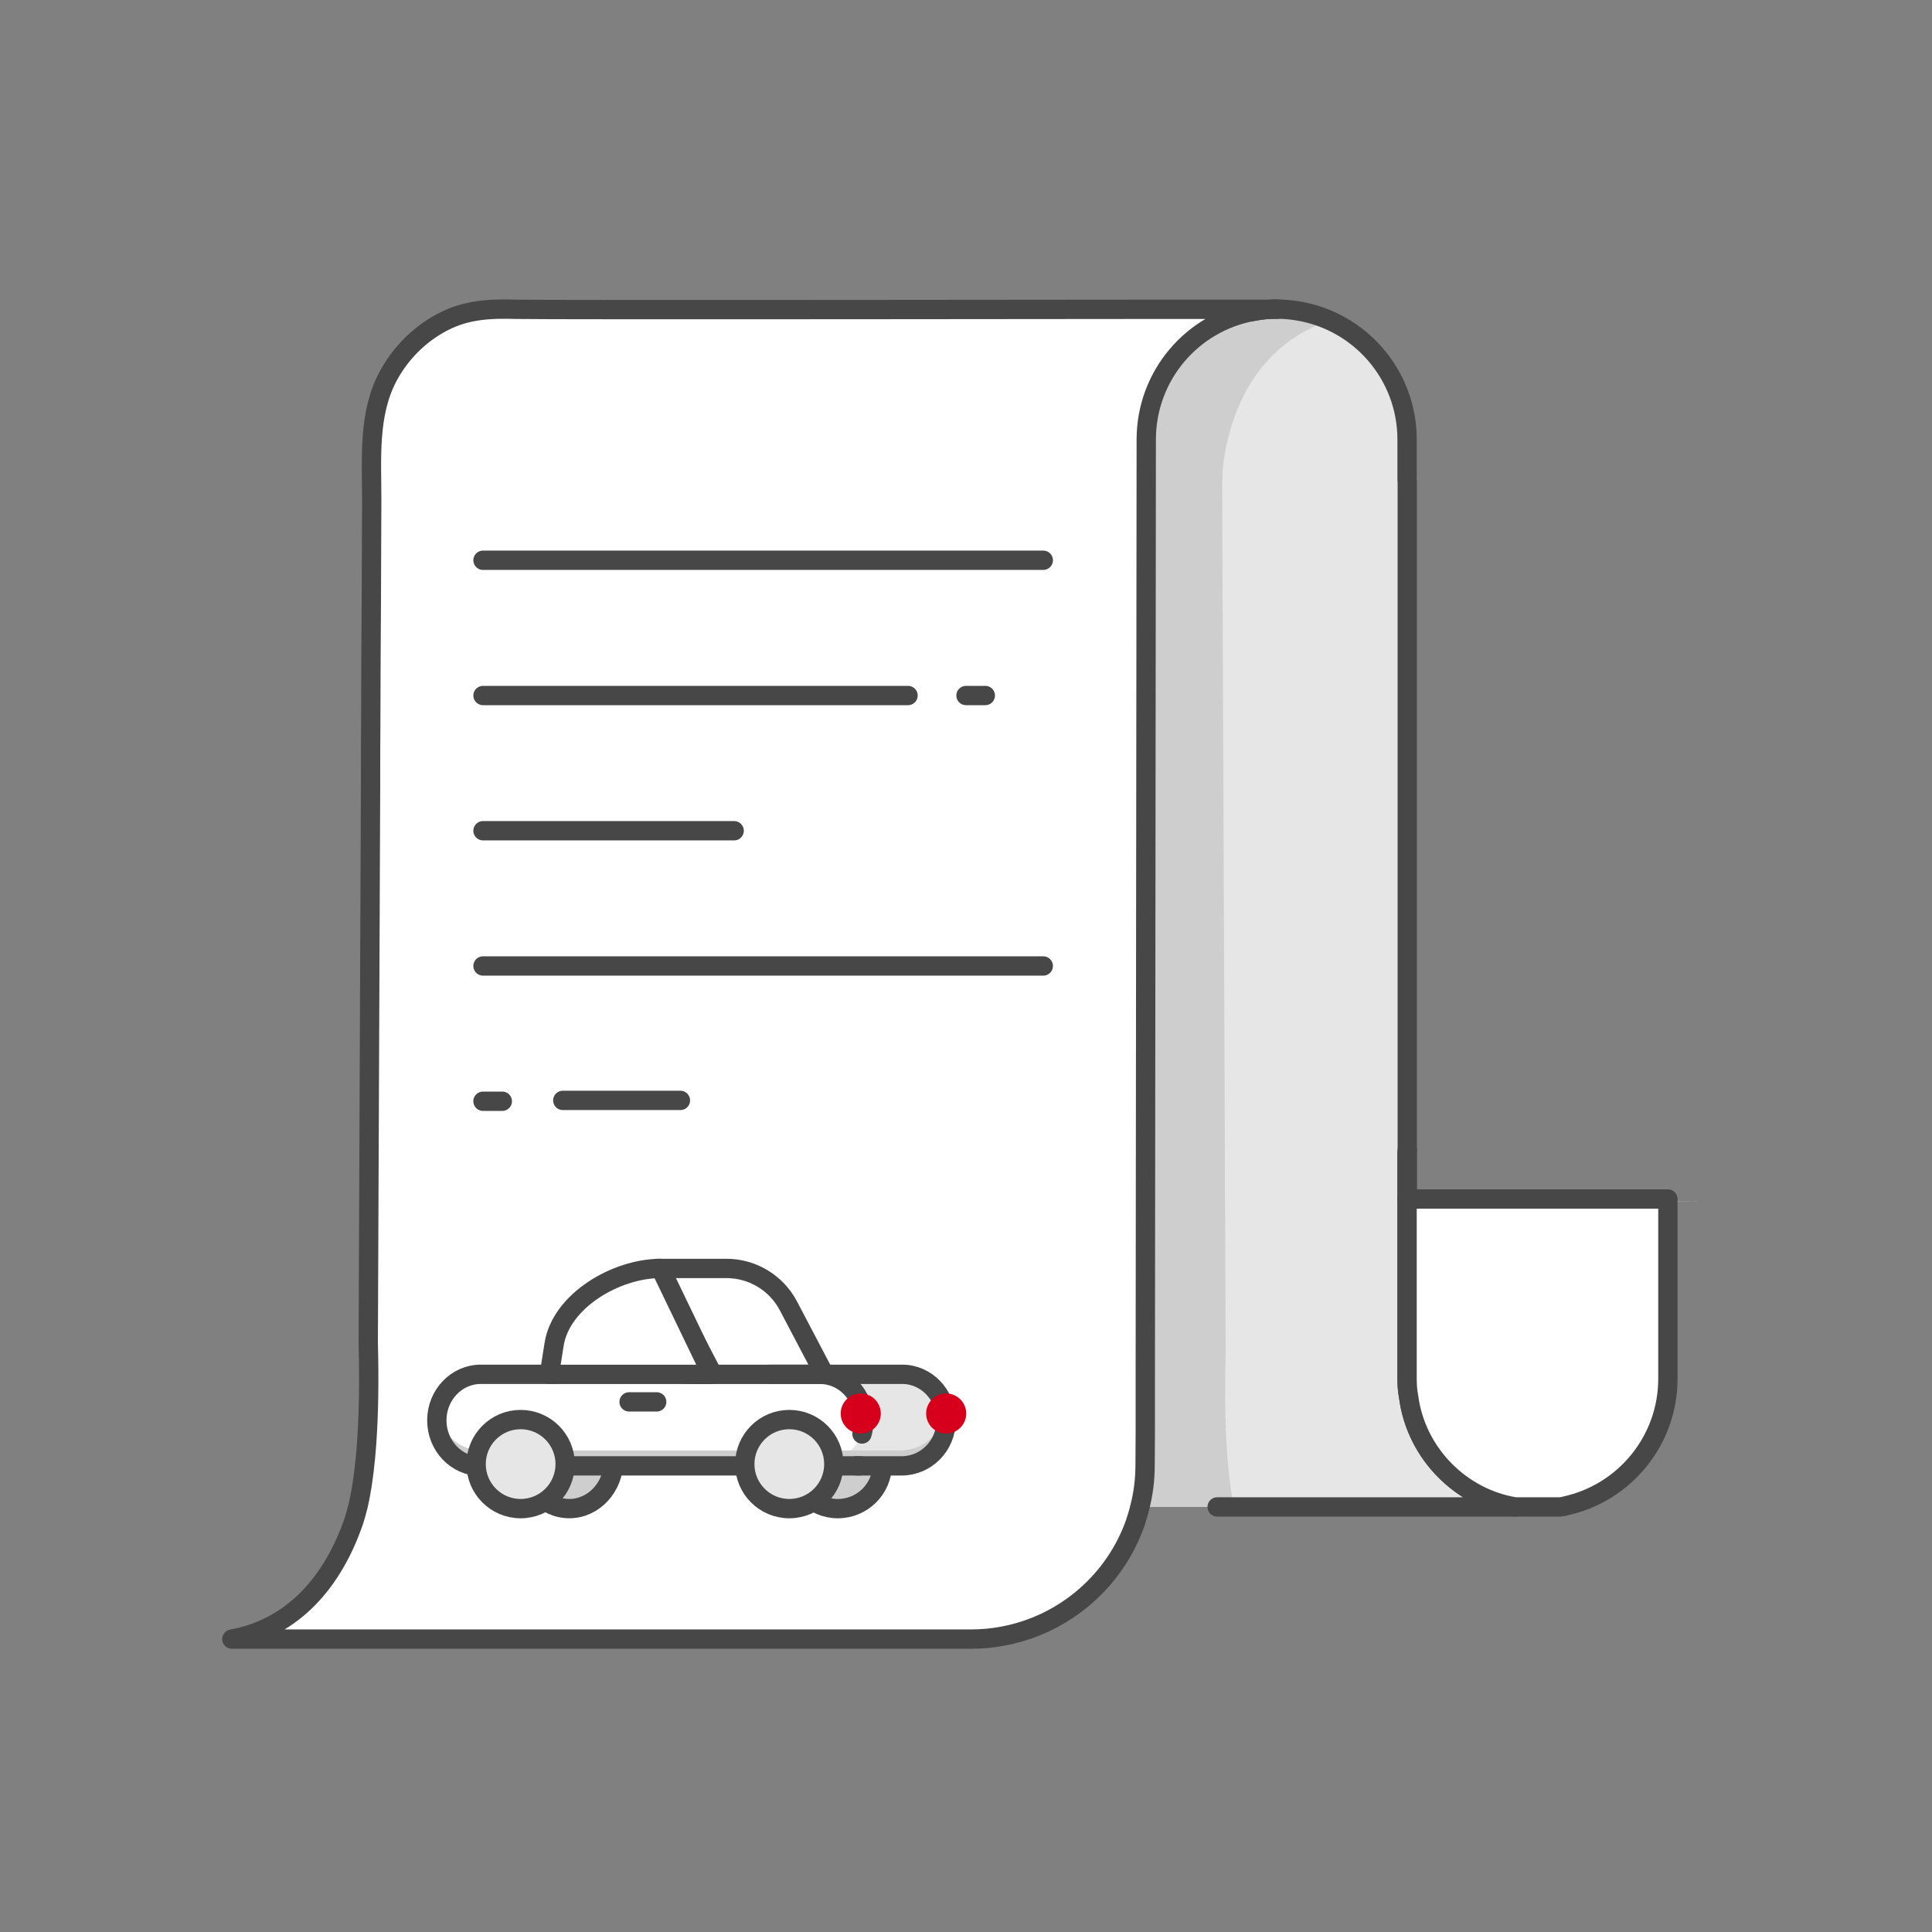 <svg width="80" height="80" viewBox="0 0 80 80" fill="none" xmlns="http://www.w3.org/2000/svg">
<rect x="0" y="0" width="80" height="80" fill="#808080" stroke="none"/>
<path d="M69.2 49.742V55.198C69.2 59.214 67.296 62.494 63.272 62.494C62.92 62.494 62.568 62.47 62.224 62.414C62.136 62.406 62.048 62.39 61.96 62.374C60.688 62.142 59.528 61.574 58.584 60.774C58.552 60.75 58.512 60.718 58.48 60.686C57.496 59.782 56.744 58.606 56.312 57.27L55.992 51.23V49.566H65.52V49.75H70.632L69.2 49.742Z" fill="white"/>
<path d="M62.016 49.639V57.775C62.016 60.103 60.504 62.055 58.472 62.559C55.824 62.039 53.664 60.015 52.8 57.343L52.4 49.639H62.016Z" fill="#CECECE"/>
<path d="M65.543 62.399H50.991C50.031 62.399 48.855 62.399 47.759 62.279C45.087 61.199 43.711 58.175 43.711 55.119V20.079C43.711 19.903 43.727 19.727 43.735 19.559C43.751 19.327 43.775 19.087 43.815 18.863C44.351 15.655 46.991 13.159 50.279 12.839C50.511 12.815 50.751 12.807 50.991 12.807C57.198 12.807 58.271 16.071 58.271 20.087V55.127C58.271 55.751 58.351 56.359 58.495 56.935C58.543 57.127 58.599 57.319 58.663 57.503C58.495 60.039 60.071 62.407 64.231 62.287C64.655 62.367 65.095 62.407 65.543 62.407V62.399Z" fill="#E6E6E6"/>
<path d="M50.632 19.559C50.624 19.727 50.608 19.903 50.608 20.079L50.752 56.023C50.656 59.391 50.88 61.327 51.088 62.399H47.392C47.192 61.327 46.976 59.391 47.064 56.023L46.912 20.079C46.912 19.903 46.928 19.727 46.936 19.559C46.952 19.327 46.976 19.087 47.016 18.863C47.552 15.655 49.656 13.255 52.936 12.935C53.168 12.911 53.944 12.807 54.184 12.807L53.648 12.903C54.288 12.903 54.904 12.983 55.496 13.143C52.752 13.855 51.184 16.039 50.704 18.863C50.664 19.095 50.64 19.327 50.624 19.559H50.632Z" fill="#CECECE"/>
<path d="M54.696 12.799C54.456 12.799 54.224 12.807 53.992 12.831C49.464 12.847 47.344 15.399 47.592 18.799C47.576 18.911 47.56 19.023 47.544 19.143C47.536 19.263 47.52 19.375 47.512 19.495C47.504 19.663 47.488 19.839 47.488 20.015L47.544 32.535V32.679L47.424 57.047V59.271L47.416 60.671C47.416 61.495 47.272 62.287 47.024 63.023C46.192 65.455 44.088 67.287 41.52 67.767C41.096 67.839 40.656 67.887 40.216 67.887H9.6C12.184 67.415 13.8 65.455 14.64 63.031C14.68 62.895 14.8 62.575 14.928 61.935C15.128 60.879 15.344 58.951 15.248 55.623L15.344 32.543V32.407C15.344 31.567 15.344 30.727 15.352 29.879C15.352 28.167 15.368 26.447 15.376 24.735C15.376 23.351 15.392 21.975 15.392 20.591C15.392 20.263 15.392 19.935 15.392 19.615C15.416 18.375 15.36 17.063 15.928 15.927C16.424 14.927 17.264 14.111 18.208 13.527C19.456 12.759 21.072 12.815 22.48 12.815H54.688L54.696 12.799Z" fill="white"/>
<path d="M51.88 12.895C52.2 12.831 52.528 12.799 52.864 12.799C53.152 12.799 53.44 12.823 53.72 12.871C56.296 13.279 58.264 15.511 58.264 18.199V19.871C58.272 19.943 58.272 20.007 58.272 20.079V47.623C58.272 47.623 58.264 47.711 58.264 47.759V57.087C58.264 57.343 58.28 57.591 58.328 57.831C58.48 59.023 59.04 60.095 59.848 60.903C60.616 61.671 61.616 62.215 62.736 62.399H50.4" stroke="#474747" stroke-width="0.8" stroke-linecap="round" stroke-linejoin="round"/>
<path d="M58.264 47.759C58.264 47.711 58.264 47.663 58.272 47.623V49.647H58.264V47.759Z" stroke="#474747" stroke-width="0.8" stroke-linecap="round" stroke-linejoin="round"/>
<path d="M69.064 49.647V57.087C69.064 59.67 67.248 61.831 64.816 62.358C64.744 62.383 64.664 62.391 64.592 62.398H62.736C61.616 62.215 60.616 61.67 59.848 60.903C59.04 60.094 58.48 59.023 58.328 57.831C58.28 57.59 58.264 57.343 58.264 57.087V49.647H69.064Z" fill="white" stroke="#474747" stroke-width="0.8" stroke-linecap="round" stroke-linejoin="round"/>
<path d="M52.864 12.799C52.528 12.799 52.2 12.831 51.88 12.895C49.368 13.351 47.464 15.551 47.464 18.199L47.424 57.031V59.255L47.416 60.663C47.416 61.263 47.344 61.839 47.2 62.399C47.152 62.607 47.088 62.815 47.024 63.015C46.192 65.439 44.088 67.279 41.512 67.751C41.096 67.831 40.648 67.871 40.208 67.871H9.6C12.184 67.399 13.8 65.439 14.64 63.015C14.68 62.879 14.8 62.551 14.92 61.919C15.12 60.855 15.336 58.935 15.248 55.599L15.344 32.527V32.391C15.344 31.567 15.344 30.751 15.352 29.927C15.352 28.239 15.368 26.551 15.376 24.863C15.376 23.471 15.392 22.071 15.392 20.679C15.392 18.991 15.24 17.159 16.056 15.607C16.568 14.639 17.368 13.831 18.344 13.327C19.304 12.823 20.296 12.775 21.352 12.807C22.552 12.839 46.776 12.807 48.256 12.807H52.864V12.799Z" stroke="#474747" stroke-width="0.8" stroke-linecap="round" stroke-linejoin="round"/>
<path d="M20 28.8H37.6" stroke="#474747" stroke-width="0.8" stroke-linecap="round" stroke-linejoin="round"/>
<path d="M28.174 45.565H23.304" stroke="#474747" stroke-width="0.8" stroke-linecap="round" stroke-linejoin="round"/>
<path d="M40 28.8H40.8" stroke="#474747" stroke-width="0.8" stroke-linecap="round" stroke-linejoin="round"/>
<path d="M20.799 45.6H19.999" stroke="#474747" stroke-width="0.8" stroke-linecap="round" stroke-linejoin="round"/>
<path d="M20 23.199H43.2" stroke="#474747" stroke-width="0.8" stroke-linecap="round" stroke-linejoin="round"/>
<path d="M20 39.999H43.2" stroke="#474747" stroke-width="0.8" stroke-linecap="round" stroke-linejoin="round"/>
<path d="M20 34.399H30.4" stroke="#474747" stroke-width="0.8" stroke-linecap="round" stroke-linejoin="round"/>
<path d="M30.079 52.523H27.209L29.515 56.909H34.137L32.647 54.074C32.145 53.119 31.156 52.523 30.078 52.523H30.079Z" fill="white" stroke="#474747" stroke-width="0.8" stroke-linecap="round" stroke-linejoin="round"/>
<path d="M25.416 60.461C25.416 61.57 24.591 62.468 23.572 62.468C22.553 62.468 21.729 61.57 21.729 60.461" fill="#CECECE"/>
<path d="M25.416 60.461C25.416 61.57 24.591 62.468 23.572 62.468C22.553 62.468 21.729 61.57 21.729 60.461" stroke="#474747" stroke-width="0.8" stroke-linecap="round" stroke-linejoin="round"/>
<path d="M34.693 62.469C35.712 62.469 36.537 61.643 36.537 60.625C36.537 59.607 35.712 58.781 34.693 58.781C33.675 58.781 32.85 59.607 32.85 60.625C32.85 61.643 33.675 62.469 34.693 62.469Z" fill="#CECECE" stroke="#474747" stroke-width="0.8" stroke-linecap="round" stroke-linejoin="round"/>
<path d="M31.891 56.907H37.359C38.364 56.907 39.178 57.761 39.178 58.814C39.178 59.866 38.342 60.698 37.337 60.698H35.469" fill="#E6E6E6"/>
<path d="M31.333 56.867H19.926C18.912 56.867 18.09 57.69 18.09 58.703C18.09 59.718 18.912 60.539 19.926 60.539H31.333C33.726 60.539 35.809 60.777 35.685 58.767V58.64C35.685 56.729 33.726 56.867 31.333 56.867Z" fill="white"/>
<path d="M37.277 60.06H19.966C19.082 60.06 18.344 59.448 18.198 58.649C18.181 58.743 18.17 58.839 18.17 58.937C18.17 59.87 18.978 60.634 19.966 60.634H37.277C38.265 60.634 39.073 59.87 39.073 58.937C39.073 58.839 39.062 58.743 39.045 58.649C38.9 59.447 38.161 60.06 37.277 60.06Z" fill="#CECECE"/>
<path d="M19.91 60.72C18.903 60.72 18.088 59.866 18.088 58.814C18.088 57.761 18.903 56.907 19.91 56.907H22.962" stroke="#474747" stroke-width="0.8" stroke-linecap="round" stroke-linejoin="round"/>
<path d="M21.938 60.698H35.612" stroke="#474747" stroke-width="0.8" stroke-linecap="round" stroke-linejoin="round"/>
<path d="M21.558 62.469C22.577 62.469 23.402 61.643 23.402 60.625C23.402 59.607 22.577 58.781 21.558 58.781C20.54 58.781 19.715 59.607 19.715 60.625C19.715 61.643 20.54 62.469 21.558 62.469Z" fill="#E6E6E6" stroke="#474747" stroke-width="0.8" stroke-linecap="round" stroke-linejoin="round"/>
<path d="M35.693 59.379C35.745 59.201 35.774 59.011 35.774 58.816C35.774 57.763 34.96 56.909 33.955 56.909H28.486" stroke="#474747" stroke-width="0.8" stroke-linecap="round" stroke-linejoin="round"/>
<path d="M32.684 62.469C33.702 62.469 34.527 61.643 34.527 60.625C34.527 59.607 33.702 58.781 32.684 58.781C31.665 58.781 30.84 59.607 30.84 60.625C30.84 61.643 31.665 62.469 32.684 62.469Z" fill="#E6E6E6" stroke="#474747" stroke-width="0.8" stroke-linecap="round" stroke-linejoin="round"/>
<path d="M26.049 58.049H27.192" stroke="#474747" stroke-width="0.8" stroke-linecap="round" stroke-linejoin="round"/>
<path d="M35.643 59.221C36.024 59.221 36.333 58.912 36.333 58.531C36.333 58.15 36.024 57.841 35.643 57.841C35.262 57.841 34.953 58.15 34.953 58.531C34.953 58.912 35.262 59.221 35.643 59.221Z" fill="#D6001C"/>
<path fill-rule="evenodd" clip-rule="evenodd" d="M35.642 57.981C35.338 57.981 35.092 58.227 35.092 58.531C35.092 58.835 35.338 59.081 35.642 59.081C35.946 59.081 36.193 58.835 36.193 58.531C36.193 58.227 35.946 57.981 35.642 57.981ZM34.812 58.531C34.812 58.073 35.184 57.701 35.642 57.701C36.1 57.701 36.472 58.073 36.472 58.531C36.472 58.989 36.1 59.361 35.642 59.361C35.184 59.361 34.812 58.989 34.812 58.531Z" fill="#D6001C"/>
<path d="M22.944 55.67L22.748 56.91H29.466L27.353 52.523C25.518 52.523 23.229 53.857 22.944 55.67Z" fill="white" stroke="#474747" stroke-width="0.8" stroke-linecap="round" stroke-linejoin="round"/>
<path d="M31.891 56.907H37.359C38.364 56.907 39.178 57.761 39.178 58.814C39.178 59.866 38.342 60.698 37.337 60.698H35.469" stroke="#474747" stroke-width="0.8" stroke-linecap="round" stroke-linejoin="round"/>
<path d="M39.178 59.221C39.559 59.221 39.868 58.912 39.868 58.531C39.868 58.15 39.559 57.841 39.178 57.841C38.797 57.841 38.488 58.15 38.488 58.531C38.488 58.912 38.797 59.221 39.178 59.221Z" fill="#D6001C"/>
<path fill-rule="evenodd" clip-rule="evenodd" d="M39.179 57.981C38.875 57.981 38.629 58.227 38.629 58.531C38.629 58.835 38.875 59.081 39.179 59.081C39.483 59.081 39.73 58.835 39.73 58.531C39.73 58.227 39.483 57.981 39.179 57.981ZM38.35 58.531C38.35 58.073 38.721 57.701 39.179 57.701C39.638 57.701 40.009 58.073 40.009 58.531C40.009 58.989 39.638 59.361 39.179 59.361C38.721 59.361 38.35 58.989 38.35 58.531Z" fill="#D6001C"/>
</svg>
